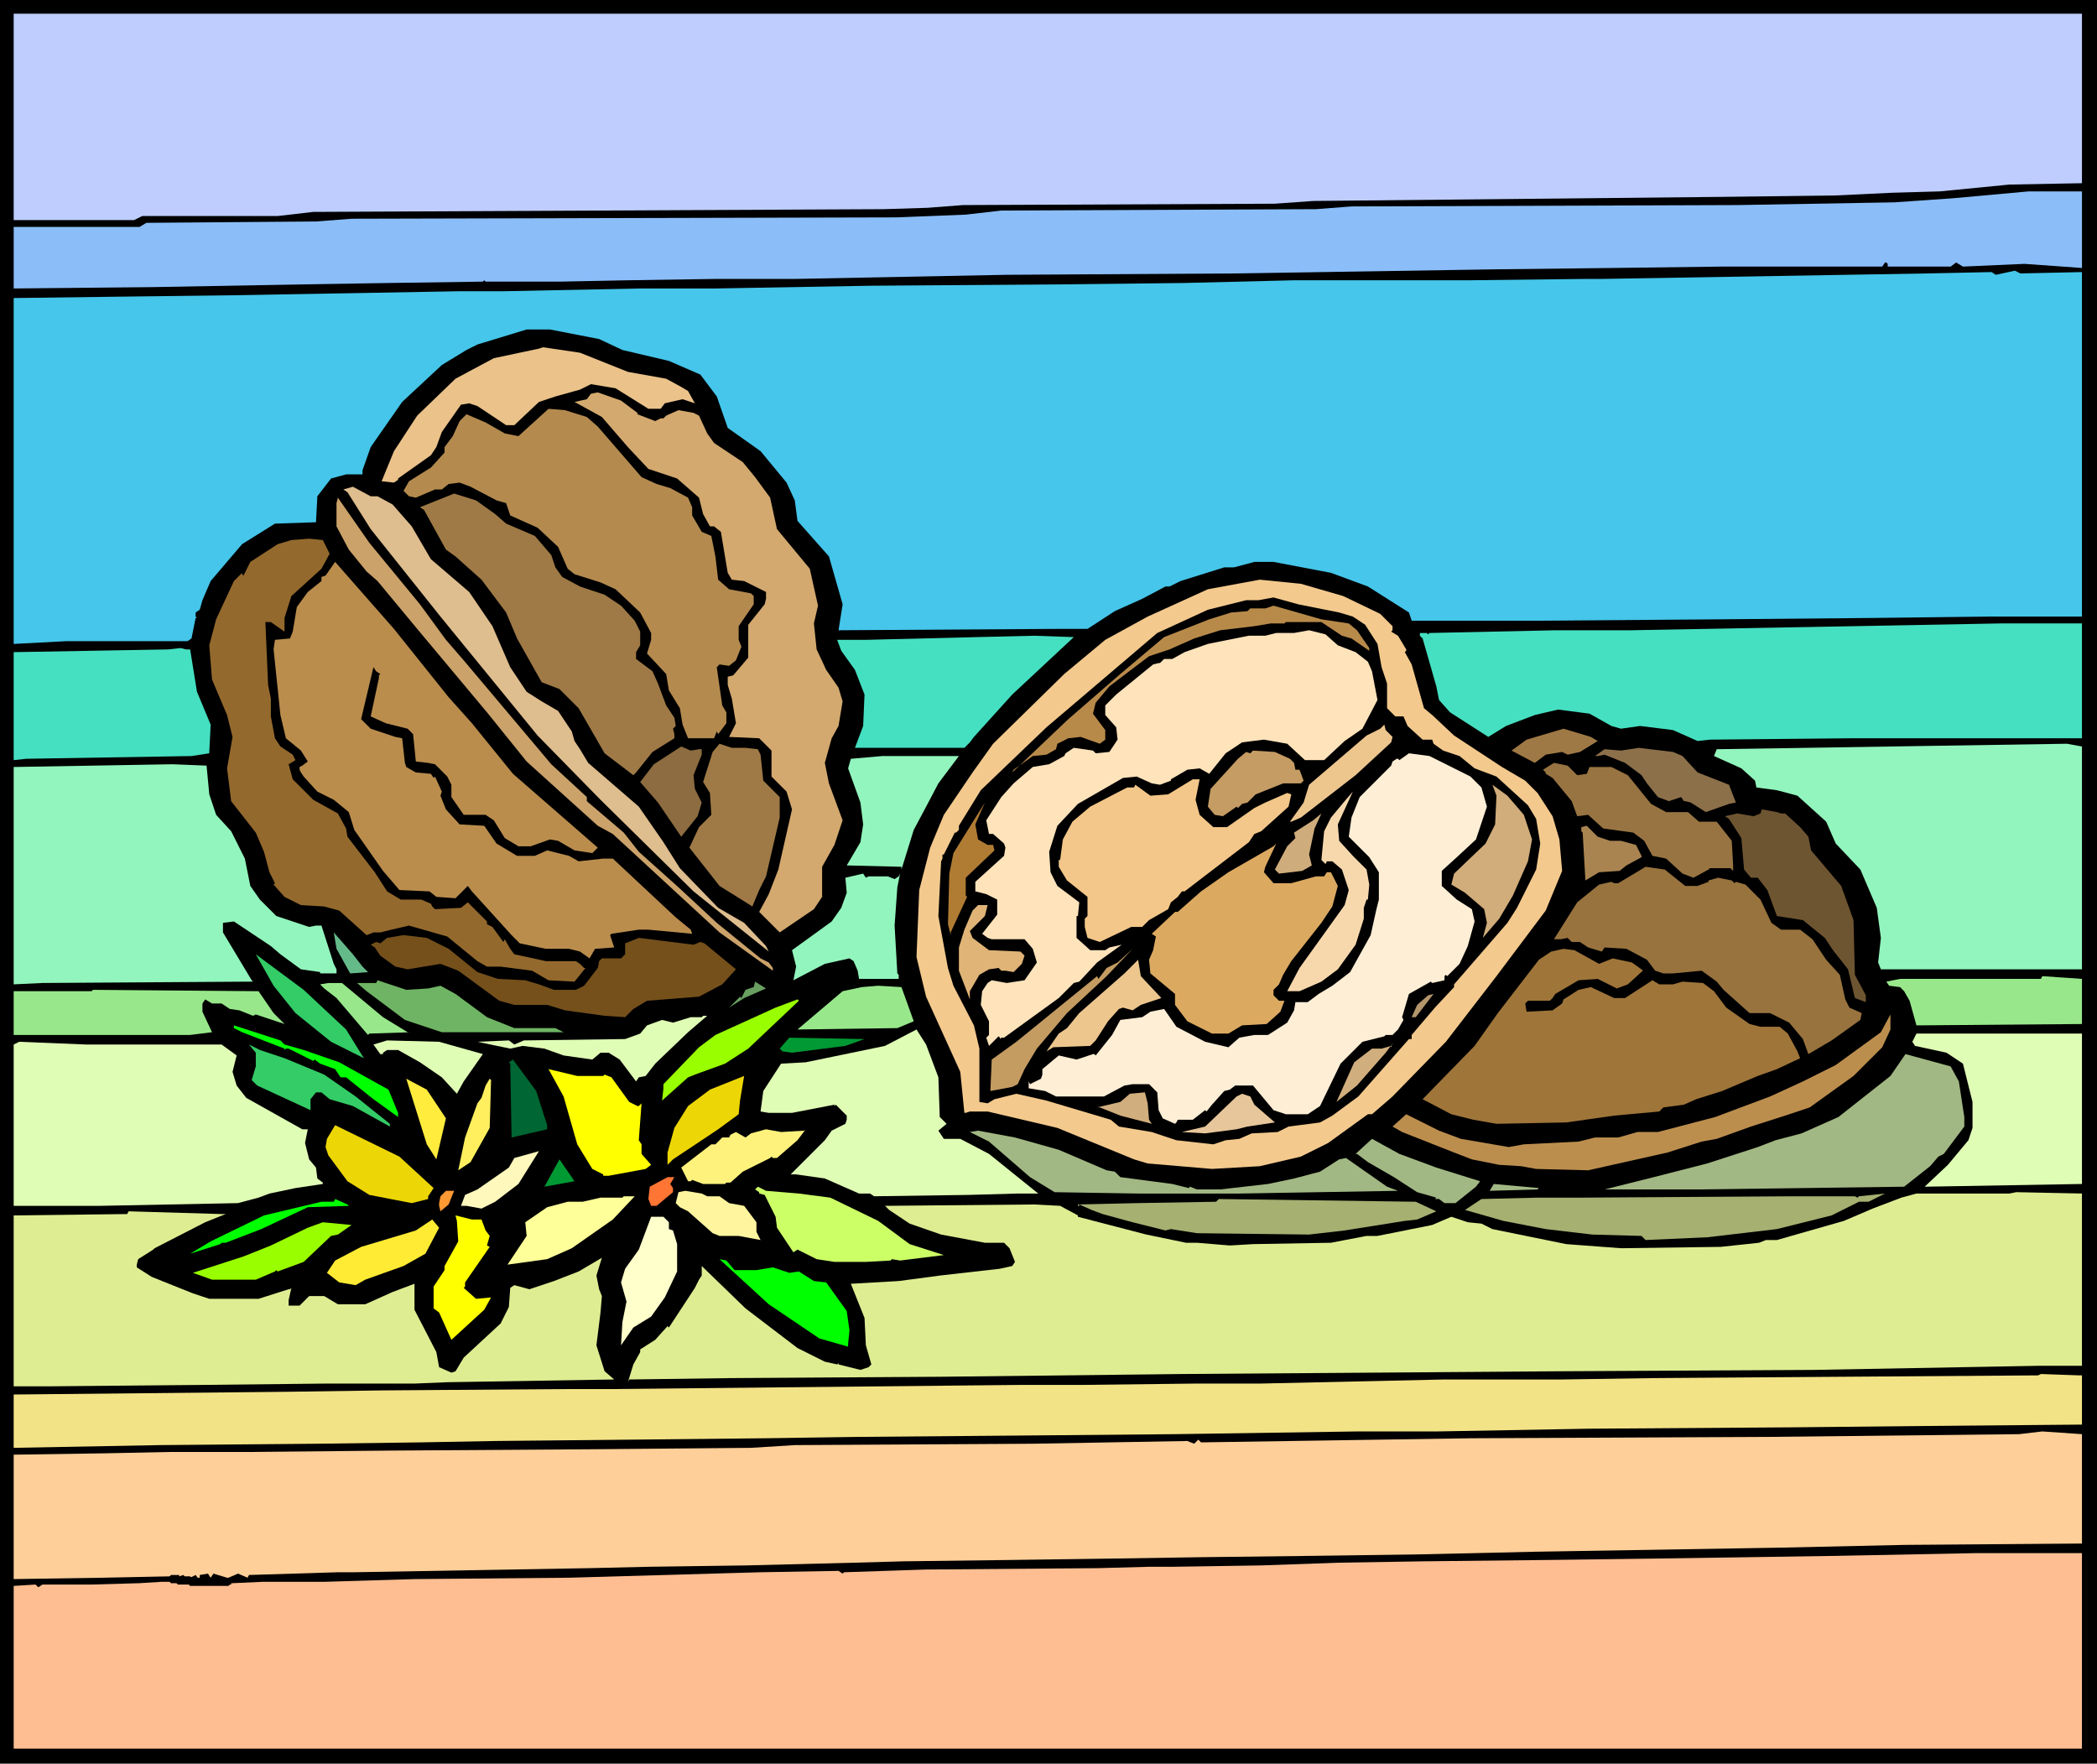 <svg xmlns="http://www.w3.org/2000/svg" width="5.108in" height="4.296in" fill-rule="evenodd" stroke-linecap="round" preserveAspectRatio="none" viewBox="0 0 1533 1290"><style>.brush1{fill:#000}.pen1{stroke:none}.brush9{fill:#9f7a46}.brush15{fill:#45e0c1}.brush17{fill:#edc68e}.brush19{fill:#92f5bd}.brush39{fill:#3c6}.brush40{fill:#98e88b}.brush44{fill:#9f0}.brush46{fill:#e0fdb6}.brush47{fill:#0f0}.brush48{fill:#093}.brush49{fill:#d1ae7d}.brush50{fill:#a2b884}.brush52{fill:#ff0}.brush53{fill:#edd606}.brush63{fill:#deed92}.brush64{fill:#a5b071}</style><path d="M1533 1290H0V0h1533v1290z" class="pen1 brush1"/><path d="m1522 134-53 1-51 5-35 1-42 2-82 1-299 3-28 2-228 1-26 2-32 1-417 2-26 3h-99l-6 3H10V10h1512v124z" class="pen1" style="fill:#becdfd"/><path d="m1522 196-42-3-45 2-5-3-4 3h-46v-2l-1-1h-1l-2 3h-118l-79 1-86 1-190 3-167 1-154 3h-58l-65 1-50 1h-54l-1-1-1 1-69 1-62 1-110 2-102 1v-45h92l5-3 124-1 26-2 398-1 51-2 26-3 230-1 26-2 282-1 115-2 43-3 55-5h39v56z" class="pen1" style="fill:#8bbef9"/><path d="M1522 199v252h-69l-84 1-112 1-131 1h-94l-2-6-30-19-27-10-42-8h-14l-15 4h-7l-32 10-8 4h-3l-17 9-20 9-20 13h-22l-160 1 3-19-10-35-23-26-2-15-6-13-19-23-24-17-8-23-12-16-23-10-34-8-17-8-36-7h-17l-36 11-8 4-18 11-29 27-23 33-6 17v3h-12l-11 3-10 13-1 19-30 1-24 15-23 27-6 14-2 7-3 2v3l1 1h-1l-3 15-3 2H48l-38 2V218l77-1 81-1 169-3h32l99-2h55l113-2 139-1 90-1 81-2h128l86-1h12l237-4 47-1 3 2 14-3 4 2 45-1z" class="pen1" style="fill:#45c6ea"/><path d="m459 272 28 5 11 6 5 3 5 9-9-3-13 3-3 4h-9l-24-15-18-3-8 4-18 5-12 4-18 17h-6l-21-14-6-2-6 1-14 20-4 11-4 6-24 17v1l-3 2-9-1 9-22 17-26 28-27 28-15 33-7 3-1 27 4 35 14z" class="pen1" style="fill:#eac28a"/><path d="M466 302v1l13 5 4-2h2l2-2 9-4 11 2 4 2 6 13 5 7 21 14 9 11 11 15 5 23 24 29 6 27-3 13 2 19 7 15 9 13 3 10-3 18-5 9-5 18 3 15 10 27-6 18-9 16v22l-6 9-25 17-15-15 7-13 7-18 10-44-4-13-11-11v-19l-9-9-22-1 5-10-3-18-3-10v-6l4-1 11-13v-24l12-15 1-4v-5l-16-8-9-1-3-5-5-30-5-4h-3l-5-9-3-12-16-14-21-7-15-16-19-22-20-11 9-2 3-4 5-1 17 6 12 9z" class="pen1" style="fill:#d3a96f"/><path d="m429 305 8 7 32 37 11 5 10 3 13 7 3 7v6l7 12 7 3 3 15 2 17 8 7 16 3 2 2v6l-11 16v10l2 5-4 10-5 4-7-1-2 2 4 28 3 5v8l-6 8-1-2-2 5h-19l-4-10-2-12-8-13-2-12-14-15 3-10v-5l-8-15-18-17-11-5-19-6-5-4-7-16-15-14-20-9-3-9-7-2-19-10-8-3-8 1-5 4h-5l-14 6-5-1-4-4 4-7 16-10 10-11v-4l6-8 5-11 5-5 14 6 14 8 10 2 22-20 12 1 16 5z" class="pen1" style="fill:#b48a4f"/><path d="m276 363 11 6 14 16 14 24 28 24 17 25 13 30 12 18 11 7 12 7 10 15 2 7 4 6 6 10 37 32 18 26 12 19 28 29 19 11 16 17 2 4-55-44-68-67-46-47-71-87-51-64-17-27-3-2 7-2 13 7h5z" class="pen1" style="fill:#debd8e"/><path d="m362 376 8 7 21 9 12 14 3 9 5 7 13 7 18 6 12 8 10 11 4 8v10l-3 5v5l12 9 4 9 6 16 6 9 1 6-2 2 1 4v3l-16 10-12 15-2 2-21-16-19-33-14-14-13-5-18-32-8-19-18-24-19-17-7-5-16-29-3-2 25-10 16 5 14 10z" class="pen1 brush9"/><path d="m307 442 19 26 13 15 32 38 32 38 26 24v3l27 23 11 14 29 26 28 26 32 26 6 3 3 4v2l-39-28-78-72-11-6-52-47-29-36-51-61-29-35-8-7-13-16-9-17v-17l1-4 23 33 37 45z" class="pen1" style="fill:#cba269"/><path d="m241 405-6 11-22 20-5 16v10l-10-7h-4l2 46 2 10v13l3 16 4 6 9 6 2 4-5 3 3 11 15 15 18 10 6 11 1 6 20 26 9 14 10 6h15l7 3 1 2 2 2 19-1 5-4 14 14v2l4 2 8 11 1-2 4 7 3 4 14 3 9 2h22l3 2 3 3h1l-8 10-19-1-12-7-23-3h-10l-7-4-22-18-28-8-13 3-8 2h-5l-5 2-20-18-11-3-17-1-12-6-8-9 1-1-4-8-4-15-6-14-18-23-3-24 4-23-4-16-11-26-2-25 5-19 13-28 6-6v1l1 1 5-10 20-13 10-3 13-1 10 1 5 10z" class="pen1" style="fill:#94692d"/><path d="m328 510 17 19 30 37 62 54-4 4-13-2-12-7-6-1-14 5h-9l-10-6-8-13-6-4h-16l-9-13v-9l-3-6-9-9-5-1-9-1-2-20-4-4-16-4-11-5 6-28v-2l1-1-3-2-2-3-9 38 7 7 18 6 5 1 2 18 1 3 7 4 11 1 2 3 1-1 5 11-1 3 4 10 10 11 18 1 9 13 15 9h13l9-4 16 4 7 4 18-2h7l46 43 11 9 1 3-32-3h-7l-20 3-1 1 3 9-14 1-4 7-7-5-8-2h-17l-19-4-6-6-29-32-3-4-9 9-14-1-5-4-22-1-12-14-21-30-4-13-11-9-12-6-10-11-2-3-1-2v-2l2-1 4-3-5-8-11-9-4-17-5-48 1-7 11-1 2-5 3-18 8-11 10-8v-3l3-1 7-10 43 49 40 50z" class="pen1" style="fill:#ba8d4d"/><path d="m982 436 27 13 9 9v3l-1 1 5 3 6 10v1l-1 1 5 9 9 32 6 5 16 15 35 23 17 10 9 9 11 17 5 17 2 23-12 29-36 48-37 48-39 40-15 13h-3l-29 21-20 10-30 7-35 2-47-4-10-3-56-23-51-12h-13l-3 1h-1l-3-30-25-55-7-29 2-49 8-31 10-24 21-31 15-21 52-51 30-25 31-17 44-20 38-7 30 3 31 9z" class="pen1" style="fill:#f3c98d"/><path d="m979 448 10 3 9 6 9 14 3 17 4 12v18l3 3 3 3h6l3 7 11 10h7l1 3 7 5 12 4 11 9 16 6 23 21 6 10 3 18-3 19-14 28-7 11-39 45v2l-14 15-17 20v3h-2l-37 42-19 14-9 5-23 3-8 4-19 1-9 4-10 1-9 3-27-3-18-6-24-4-6-5-47-14-22-5-16 4-5 3-6-1v-39l-4-17-15-29-4-13-7-38 2-40 1-2v-3h1l8-16h1l2-2v-3l16-26 48-46 81-69 37-17 28-7h9l11-2 18 5 30 6z" class="pen1 brush1"/><path d="m986 456 6 5 9 13v2l-13-9-7-2-15-10h-26l-1 1h-10l-12 2-25 3-19 6-18 8-15 5-29 22-10 12-2 8 9 12v7l-4 3-14-5-9 1-8 4-1 4-7 4-10 1-14 10-1 2 41-39 38-33 32-27 33-13 16-5 12-1 2-2h11l6-2 35 10 20 3z" class="pen1" style="fill:#b88a4a"/><path d="M1522 540h-169l-103 1-9 1-18-8-24-3-14 2-7-2-16-9-23-3-17 4-21 8-13 8-28-18-8-9-2-10-10-35-2-2v-2h5l1 1 1-1 92-2h55l271-5h59v84z" class="pen1 brush15"/><path d="m978 472 13 5 9 7 3 7 4 21-11 21-13 9-15 14h-14l-13-12-17-3-16 2-12 8-12 15-7-4-9 1-12 7v1l-8 3-6-1-11-5-10 1-33 19-15 16-6 19 1 15 5 10 16 12-1 10h-1v16l10 9h11l3-2 9-2-18 13-13 14-4 1-11 11-40 29h-2l-1 1v-1l-1-1-7 7-2-6 2-2v-10l-6-12 1-10 4-6 3-2 11 2 13-2 9-13-3-10-6-7h-24l-3-1-4-3 11-14v-11l-8-4-8-2v-7l21-19 1-6-1-3-8-7h-3l-2-10 11-17 9-10 14-12 12-2 11-6 1-2 6-4 14 2 2 2 10-1 6-9-1-9-8-9v-7l8-8 27-22 4-1h1l3-3h6l9-5 17-6 30-6h12l8-2h13l11-2 12 3 9 8z" class="pen1" style="fill:#ffe3bb"/><path d="m740 508-28 31-3 4-4 4h-80l6-16 1-23-7-18-10-14-3-8h21l81-2 42-1 29 1-45 42zm-601-33 5 31 10 24-1 20v1l-13 2-121 2-9 1v-79l113-2 9-1 4 1h3z" class="pen1 brush15"/><path d="m1018 539-1 4-26 24-40 31-7 3h-1l10-14 4-13 42-36 10-5 3-3 1 4 5 5z" class="pen1 brush17"/><path d="m1168 542-13 8-9 2-4-2-12 2-8 6-17-9 11-8 27-8 20 6 5 3z" class="pen1" style="fill:#9f7945"/><path d="m545 547 9 1 2 4 2 19 12 12v15l-10 43-5 10-5 12-24-15-22-28 7-15 9-9-1-16-5-8 7-22 5-6 9 3h10z" class="pen1 brush9"/><path d="M1522 709h-147l-2-5 2-18-3-22-12-28-18-19-7-16-21-19-15-4-15-2-1-5-10-9-20-9 2-5 256-4 11 2v163z" class="pen1 brush19"/><path d="M511 548h2v4l-6 15 1 10 5 10-3 10-12 15-17-25-13-15 10-13 20-13 7 3 6-1z" class="pen1" style="fill:#8c6c40"/><path d="m1230 553 11 12 23 9 5 13-5 1-17 6-11-7-4-1h-1l-2-3-9 3-8-3-8-10-4-6-12-9-15-6-5 1h-2l7-5 12 1 13-2 25 3 7 3z" class="pen1" style="fill:#8c704a"/><path d="m943 555 3 3 1 5h3l3 8-2 2h-13l-20 8-6 6-4 1-3 3-1-1-10 7-6-1-5-6 2-13 20-22 6-5 3 1 2-2 16 1 11 5z" class="pen1" style="fill:#c59c63"/><path d="m1075 568 8 8 4 14-8 24-14 13-11 10v11l11 10 11 7 2 9-5 18-6 13-9 9-1-1-1 1v3l-9 2-1-1-16 9-5 17 1 2-4 7-4 4h-5l-1 1-16 4-16 16-15 31-9 6h-16l-9-3-15-18h-13l-4 3-4 1-9 10-4 5-1-1-9 7h-11l-1 2-1 1-9-4-3-6-1-13-6-6h-12l-6 1-15 8h-35l-8-4-12-2v-5l1 2 8-4 1-3v-4l12-10 13 3 12-4h1l1 1 12-15 6-11 16-2 6-4 10-2 9 13 21 11 17 4 8-7 11-2h10l14-9 5-9 1-6h9l8-6 10-6 13-10 15-27 4-18 2-8v-20l-7-11-15-15 2-14 6-15 23-23 1-3 3-2h1l1 1 7-5 15 2 30 15z" class="pen1" style="fill:#ffeed6"/><path d="m686 573-10 19-8 15-9 29v-2l-40-1 10-17 2-13-2-16-9-25 2-7 23-2h56l-15 20z" class="pen1 brush19"/><path d="m1153 567 7-1 2-5h16l12 6 17 21 11 6h16l8 7h13l11 14 1 18v4l-2-2h-15l-1 1-11 6-8-3-12-11-10-2-6-11-8-6-22-3-11-10-8 1-4-11-14-17-5-3v-1l-2-2 8-5 10 2 7 7z" class="pen1" style="fill:#987442"/><path d="m153 581 5 15 11 12 10 20 4 20 7 10 12 12 24 8 5-1h4l9 28 2 4v3h-12v-1l-14-2-15-11-7-6-27-18-8 1v7l21 35 1 1-154 1-21 1V561l116-2 25 1 2 21z" class="pen1 brush19"/><path d="m874 585 3 11 10 9h10l20-14 8-4 16-7 3 1-2 9-20 18-5 2-4 6-47 36h-2l-3 4-5 4-2 5-14 8-5 5h-8l-23 11-9-3-2-8v-6l2-2v-14l-15-12-6-10v-5h1l2-15 7-13 13-11 27-14h5l1-2 11 8 13-1 18-11h5l-3 15z" class="pen1" style="fill:#f3c789"/><path d="m1114 596 6 18-3 16-11 25-10 17-12 14 3-11-2-10-14-12-10-6 2-8 23-22 7-14 1-21-3-8 11 8 12 14z" class="pen1" style="fill:#d1ad7b"/><path d="m979 615 10 11 10 10 2 11-1 11h-1l-2 6v8l-6 19-13 18-12 9-16 7h-9l9-17 33-46 3-11-5-15-7-6h-4l-1 2-3-3 2-21 5-10 10-12 6-7-11 24 1 12z" class="pen1" style="fill:#f7d8ad"/><path d="m715 614 7 4h4l1 4-21 20v13l1 1-12 26v2l-2-8 1-37 3-15 23-37-7 16 2 11z" class="pen1" style="fill:#b07c34"/><path d="M1302 595h3l11 10 6 7 2 10 22 26 9 25 1 40 8 15v5l-8-3-5-21-11-14-6-9-16-13-19-3-7-19-7-9h-5l-5-6-2-23-9-14-3-2 9-2 12 2 5-2 1-3 11 2 3 1z" class="pen1" style="fill:#6e5531"/><path d="m957 625 2 8-7 4-17 2-3-3 9-17 6-6-1-4 14-9 6-5-5 11-4 19z" class="pen1" style="fill:#cfac7b"/><path d="M1177 615h8l11 3 4 8v1l-11 6-5 4-15 1-10 6-2-35-1-1v-3l4-1 8 8 9 3z" class="pen1" style="fill:#a98451"/><path d="m924 638 7 8h13l18-5h6l2-3h3l5 10-4 15-8 12-22 28-6 10-3 7-4 4v4l4 4h4l-3 8-10 9-18 1-10 6h-12l-18-9-9-12v-8l-18-15-1-10 3-7 2-10-3-2 17-16h2l17-15 20-14 33-19 2-2-8 17-1 4z" class="pen1" style="fill:#dca961"/><path d="M1232 648h9l8-3v-1l7-2 10 2 2 2 1-1 7 2 11 11 8 17 7 5h14l9 7 10 15 10 11 4 18 3 6 9 4-1 5-21 15-17 10-4-11-10-12-14-7h-15l-19-17-5-6-11-8-21 2h-7l-6-2-6-8-15-8-16-1-2 3-10-3-6-4h-6l-3-3-5 1h-5l17-27 16-13 9-2 2 1h3l20-12 14 2 15 12z" class="pen1" style="fill:#98733e"/><path d="M635 641h14l5 2 3-2 1-2-2 10-2 28 2 35 1 1v3h-29l-1-6-3-7-3-2-18 4-23 12 2-10-3-12 29-21 7-10 4-11-1-11 13-3 2 3 2-1z" class="pen1 brush19"/><path d="m720 670-11 11 2 5 12 9 23 1 3 3-2 6-6 6-6-1h-3l-2-2-7 1-7 4-7 12v6l-8-21v-17l4-13 6-14 4-4h7l-2 8z" class="pen1" style="fill:#e0b477"/><path d="m265 707 4 4h1l-14 1-10-18-2-12 14 16 7 9z" class="pen1" style="fill:#65ba8a"/><path d="m328 694 21 17 15 5 20 1 10 3 11 4h16l6-3 10-13 1-5 2-2h14l3-3v-8l10-4 40 5 5-2 3 1 23 19-10 11-17 9-38 3-10 6-6 6-15-1-29-4-13-4h-24l-11-3-30-22-13-5-24 4-9-2-11-8-4-6-3-2 4-2 3 1 5-4 12-2 17 2 16 8z" class="pen1" style="fill:#75501b"/><path d="m780 741-22 26-9 15-5 11-4 2-16 3 1-23 18-13 59-48 1 2 6-8 8-4 11-10-19 20-29 27z" class="pen1" style="fill:#c49b61"/><path d="m1169 705 10-4 14 3 7 5 1 1-11 10-8 3-14-7-14 1-17 10-2 3-2 2h-16l-2 2 1 6 19-1 7-5 1-3 11-7 9-2 17 8h8l20-13 5 3h10l7-2 15 1 8 6 9 12 17 12 8 2h14l6 5 7 13 2 5-17 8-14 5-26 11-19 6-9 4-15 2-3 3-33 3-35 5-51 1-17-3-16-4-21-11 38-39 17-24 30-39 9-6 9-2 8 1 18 10z" class="pen1" style="fill:#9f753a"/><path d="m253 753 13 21-24-12-26-21-16-20-13-23 35 26 31 29z" class="pen1 brush39"/><path d="m849 730-15 5-6 4-7-2-3 1-8 9-9 14-4 4-27 1-5 3 9-13 6-4 9-11 33-29 10-10 2 12 15 16z" class="pen1 brush17"/><path d="m1522 749-121 1-5-18-4-7-3-3-8-1-2-3 10-2h103l1-2 29 2v33z" class="pen1 brush40"/><path d="m313 723 9-2 11 6 23 17 20 8h30l6 3h-89l-27-9-28-21-7-6h14l1-2 21 7 16-1z" class="pen1" style="fill:#6fb464"/><path d="m544 730-11 7 8-8 1 1 3-6 6-2 1-4 8 5-16 7z" class="pen1" style="fill:#699f61"/><path d="m280 744 18 11h3l-31 1-1 1-23-27-9-7-3-3 6-1h10l30 25zm388 3-12 5-73 1 33-28 14-3 12-1 17 1 9 25zm-468-6 8 8-21-7-2 1-10-4-7-1-6-4h-7l-5-3-2 3v6l7 15-16 2H10v-32h57l1-1 121 1 11 16z" class="pen1 brush40"/><path d="m1032 744 4-9 8-7 4-1-13 17h-3z" class="pen1" style="fill:#b4966b"/><path d="m547 767-17 11-22 8-5 2-19 17 1-9v-3l26-27 12-9 44-20 16-6 1 1-37 35z" class="pen1 brush44"/><path d="m1376 766-21 21-32 23-18 6-25 8-25 9-11 2-25 8-58 13-38-1-11-2-16-1-20-4-13-5-38-15-7-4 10-9 24 12 16 6 35 6 11-2 40-2 12-3h17l14-4h15l42-11 40-15 24-11 24-12 33-24 7-13v11l-6 13z" class="pen1" style="fill:#bc8e4e"/><path d="m503 755-24 23-7 9-5 1-2 3-12-16-8-5h-6l-6 5-21-3-14-5-16-2-9 2-24-5 23-1 4 3 7-3 74-1 11-4 5-6 11-4 8 2 13-4h8l1-1h3l-14 12z" class="pen1 brush46"/><path d="m208 764 14 4 26 9 36 20 7 17v3l-18-13-20-16h-4l-4-6-11-4-4-3-1 1-18-9h-2l-1 1v-1l-31-12-6-3v-2l34 11 3 3z" class="pen1 brush47"/><path d="m686 788 1 29 5 5-6 5 4 6h12l21 11 36 29h-15l-36 1-69 1-3-2h-8l-25-11-21-3h-4l25-25 5-7 10-5 1-3v-3l-1-1-7-7-1 1v-1l-31 6h-17l-6-1 2-15 13-20 18-1 58-12 23-12 7 11 9 24zm836 78-115 2 17-16 15-18 3-9v-19l-7-28-12-8-23-5-2-3 3-6h121v110z" class="pen1 brush46"/><path d="m618 765-39 5-7-1-2-2 7-8 55 1-14 5z" class="pen1 brush48"/><path d="m353 771-14 20-5 9-11-12-16-11-16-9h-8l-3 2v1h-2l-5-7 10-3 38 1 32 9zm-191-7 11 8-3 12 3 10 7 9 41 23h4l-2 10 3 12 5 6 1 8 4 3v1l-20 3-19 4-8 3-15 4-101 2H10V764l4-2 49 2h99z" class="pen1 brush46"/><path d="m992 794-15 12 13-29 13-10h7l7-2 2-3-6 8-21 24z" class="pen1 brush49"/><path d="m208 774 29 12 23 16 15 12 10 8v2l-27-15-17-5-6-5h-4l-4 5v8l-39-18-4-4 3-10v-10l-5-6 8 4 18 6z" class="pen1 brush39"/><path d="m1432 791 4 26v7l-15 20-4 2-6 7-19 15-151 2h-68l36-9 39-10 37-12 13-5 19-5 27-12 38-30 11-16 33 9 6 11z" class="pen1 brush50"/><path d="M400 823v3l-26 6-1-54-1-1 3-2 17 23 8 25z" class="pen1" style="fill:#063"/><path d="m441 787 1-1 5 2 13 18 6 3h1l2-2-2 27 2 3v7l7 8-4 3-27 5h-4v-1l-8-4-11-18-10-35-11-20 21 5h19z" class="pen1 brush52"/><path d="m540 815-15 11-33 22-4 4v-9l5-18 10-16 16-12 25-10-3 18-1 10z" class="pen1 brush53"/><path d="m326 818-7 30-7-11-15-48 15 8 14 21z" class="pen1" style="fill:#ffec3d"/><path d="m358 825-14 25-9 6 5-24 9-25 3-4 3-9 3-5 1 1-1 35z" class="pen1" style="fill:#ffef5f"/><path d="m840 819 2 3-23-6-15-6h-2l17-4 7-6 11-1 2 8 1 12z" class="pen1 brush49"/><path d="m917 808 15 13-20 3-8 2-23 3-17-1 17-4 23-22 4-2 6 2 3 6z" class="pen1" style="fill:#e6c69a"/><path d="m317 869-4 6v2l-12 3-31-6-16-10-14-19-2-6 1-6 6-10 47 23 25 23z" class="pen1 brush53"/><path d="m588 827 1-1-6 8-15 13h-3l-1-1-1 1-20 10-9 8h-3l-1 1h-16l-8-3-1 1h-2l-5-10 22-17h3l5-5h5l1-2 4-2 7 4 4-3 11-3 11 2 17-1z" class="pen1" style="fill:#fff27c"/><path d="m774 841 35 15 6 1 4 4 38 5 12 3 1-1 5 2h17l35-4 19-4 19-5 14-9 5-1 30 21 8 3-116 2h-74l-61-1-18-11-30-26-14-7 6-1 27 5 32 9zm276 13 32 10-3 4-15 12h-8l-4-3h-3l1-1-14-4-17-11-19-11-8-6h-1l12-11 20 11 27 10z" class="pen1 brush50"/><path d="m362 879-10 5-11-2h-4l3-8 9-4 23-16 4-7 18-5-15 24-17 13z" class="pen1" style="fill:#fff8bd"/><path d="m398 868 11-20 11 16-22 4z" class="pen1 brush48"/><path d="m490 866 2 3v3l-12 10h-4l-2-5 1-9 13-7h5l-3 5z" class="pen1" style="fill:#ff7533"/><path d="m1124 870-35 1 3-5 33 3-1 1z" class="pen1 brush50"/><path d="m584 873 23 3 35 17 23 17 25 8-32 4-6-1-1 1-18 1h-23l-13-2-14-7-3 2-12-18-1-8-8-16-4-1v-1l-3-2 2-2 6 3 24 2z" class="pen1" style="fill:#cf6"/><path d="m328 881-6 5-1-4v-2l1-5 4-4h6l-4 10z" class="pen1" style="fill:#f93"/><path d="M517 875h9l7 5 11 2 9 12v7l3 6-16-3h-14l-5-2-18-16-6-3-3-3 2-8 5-1 12 2 4 2z" class="pen1" style="fill:#fff59f"/><path d="M1522 999h-32l-164 3-187 1-274 2-177 2-155 1-73 1-1 2 4-13 5-9v-2l11-7 9-10 1 1 19-29 3-6 2-3v-7l32 31 38 29 20 10 9 2 1-1v1l16 4 6-2 2-2-4-14-1-20-10-25 35-2 30-4 44-5 9-2 2-3-4-10-4-4h-14l-32-6-23-8-15-10-3-3 109-1 19 1 13 7v1l50 13 29 6h8l24 2 17-1 57-1 26-5h8l40-8 14-6 12 4 10 1 8 4 54 11 40 3 73-1 28-3 5-2h8l49-14 21-9 21-8 11-3h68l5-1 48 1v126z" class="pen1 brush63"/><path d="m1359 879-20 10-40 10-51 6-45 2-3-3-36-1-34-4-31-6-28-8 12-8 41-1h31l155-1h46l2 1 1-1 19-2-12 6h-7z" class="pen1 brush64"/><path d="m448 892-30 21-18 8-29 4 14-21-1-10 16-11 15-4h11l13-3h16l1-1h8l-16 17z" class="pen1" style="fill:#ff9"/><path d="m255 882-30 1-34 16-26 10h-3l-1 1-22 7 15-9 39-19 42-10h9l1-2 9 4 1 1z" class="pen1 brush47"/><path d="m1050 886-14 6-9 1-44 7-26 3-82-1-19-3-4 1-24-6-22-6-8-3-9-4v1h-1v-1l43-1 58-1 2-2 144 2 15 7z" class="pen1 brush64"/><path d="m165 888-15 6-37 19-1 1-11 7-1 4v2l11 7 30 12 12 4h36l22-7h1l1-1-2 9v4h8l7-7h11l10 6h20l20-9 16-6v19l16 31 2 11 9 4 3-1 6-10 27-25 6-12 1-14 3-2 11 3 18-6 18-7 17-10-4 13 2 10 2 5-1 12-3 24 6 19 7 6-122 2-24 1h-65l-92 1-109 1H10V889l83-1 1-2 68 2h3z" class="pen1 brush63"/><path d="m352 892 3 8 3 4-2 7 2 1-18 26v3l-1 1 9 8 11-1-5 9-24 22-9-20-4-3v-16l8-12v-3l10-18-1-15-1-4 12 3h7z" class="pen1 brush52"/><path d="M489 894v5l3 1 3 10v20l-9 19-10 14-13 8-9 13 1-17 3-15-4-14 3-10 10-14 9-24h9l4 4z" class="pen1" style="fill:#ffc"/><path d="m311 917-16 9-28 10-7 4-12-2-9-7 6-9 19-10 40-12 12-8 5 6-10 19z" class="pen1" style="fill:#ffeb33"/><path d="m247 903-5 1-20 19-19 7-1-1-1 1-14 6h-32l-14-5 37-12 20-8 27-13 11-4 21 2-10 7z" class="pen1 brush44"/><path d="M537 929h16l12-2 12 4 7-1 11 7 9 1 15 21 2 14-1 10v2l-21-6-37-25-36-33 5 1 6 7z" class="pen1 brush47"/><path d="M1522 1006v36l-114 1-98 1-148 1-111 2h-58l-134 2-112 1-120 1-68 1-197 2-54 1-76 1-115 1-107 2v-39l200-2 69-1 136-1h33l296-3h45l85-1h47l135-3h86l66-1 140-1 142-1 2-1 28 1h2z" class="pen1" style="fill:#f3e387"/><path d="m170 1158 22-1h45l66-2 113-1 140-4 57-1 3 2 1-1 60-2 126-1 37-1h17l65-1 57-2 62-1 92-1 76-1 134-2 102-2h77v143H10v-119l16-1 2 2 3-2h36l35-1 16-1h6l1 1h4l1 1h8l1 1h28l1-1h1v-1h1z" class="pen1" style="fill:#ffbe92"/><path d="m1522 1129-130 1-90 2-180 3-88 2-74 1-83 1-64 1-73 1-79 1-36 1-79 2-72 1-43 1-172 3h-12l-65 2-1 2-7-3-7 3h-1l-10-3-2 3-2-3-6 1v2h-6l-1-1h-4l-1-1-3 1v-1h-6l-1 1-49 1-65 1v-91l67-1 48-1h59l103-1 150-1 112-1 32-2 174-1 113-2 5 2 3-3 2 2 197-3 218-1 183-2 17-2 29 2v80z" class="pen1" style="fill:#ffcf99"/><path d="m141 1156-2-2 4-2 3 4h-5z" class="pen1 brush1"/></svg>
